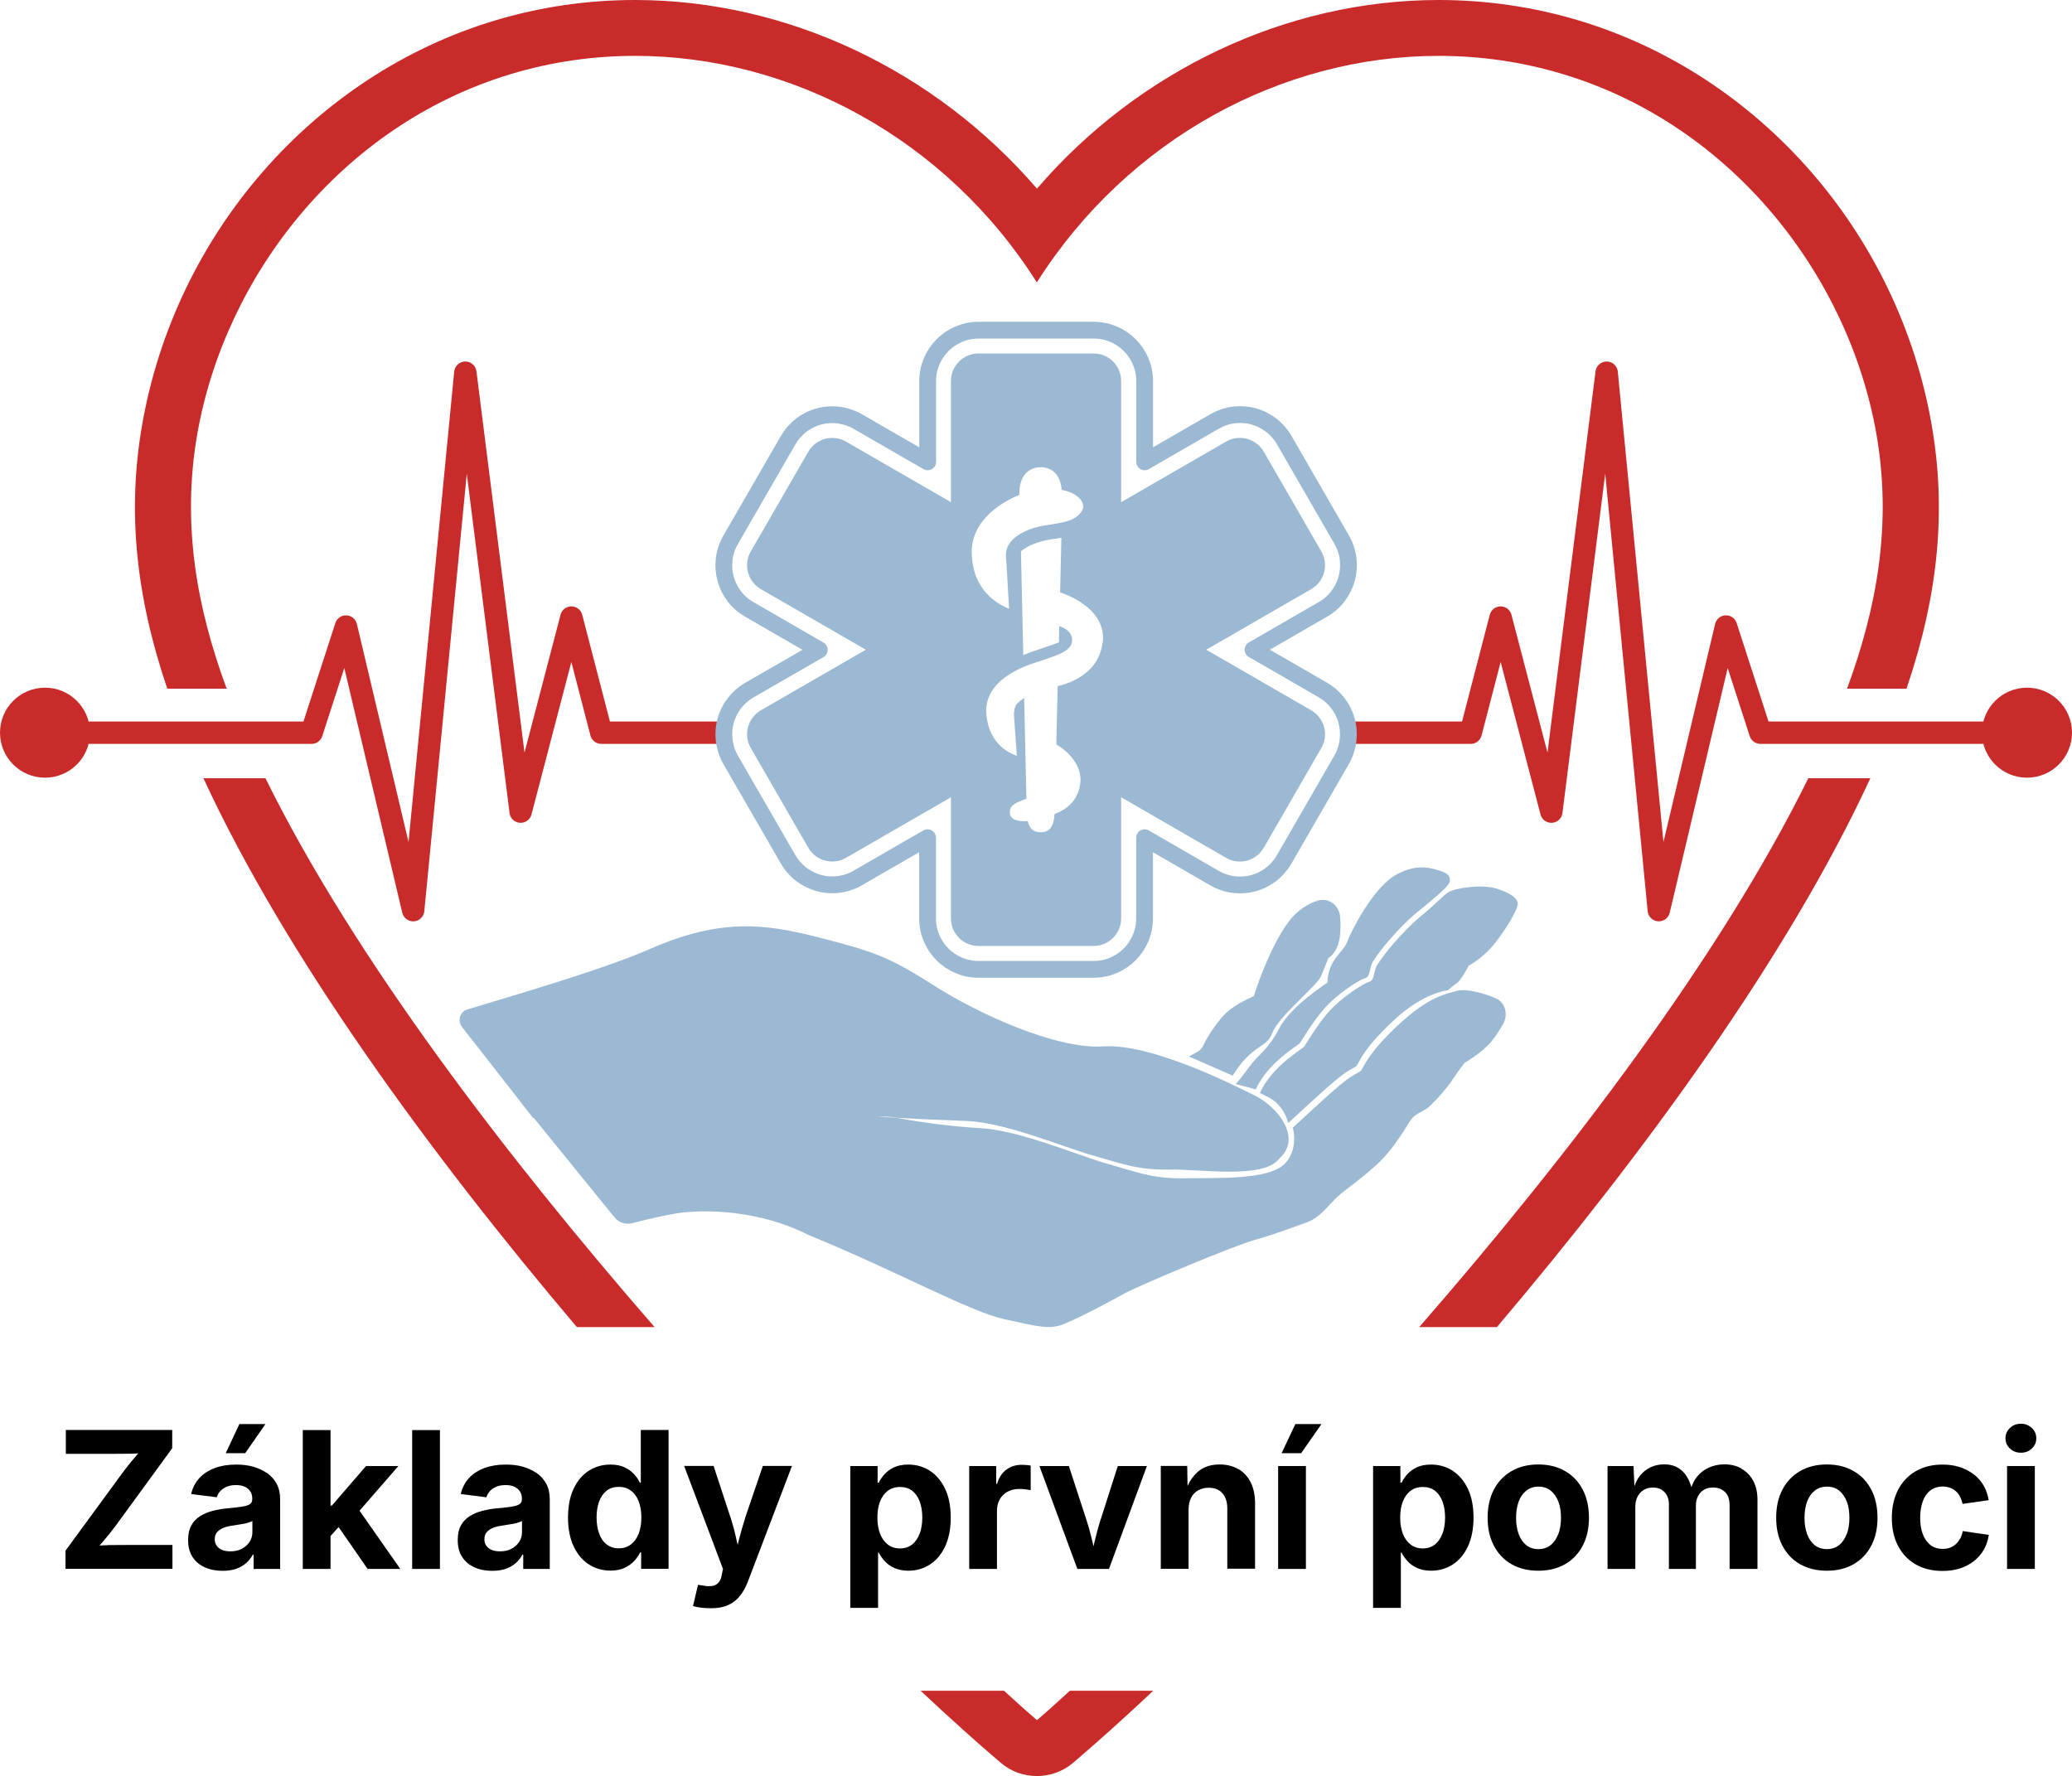 <?xml version="1.0" encoding="UTF-8"?> <svg xmlns="http://www.w3.org/2000/svg" id="Vrstva_2" data-name="Vrstva 2" viewBox="0 0 185.05 158.63"><defs><style> .cls-1 { stroke: #c92b2b; stroke-width: 2px; } .cls-1, .cls-2, .cls-3 { fill: none; } .cls-1, .cls-3 { stroke-linecap: round; stroke-linejoin: round; } .cls-4 { fill: #9cb9d3; } .cls-5 { fill: #c92b2b; } .cls-3 { stroke: #9cb9d3; stroke-width: 1.5px; } </style></defs><g id="text-vector"><g><circle class="cls-5" cx="4.02" cy="65.44" r="4.02"></circle><circle class="cls-5" cx="181.03" cy="65.44" r="4.02"></circle><polyline class="cls-1" points="8.03 65.44 27.83 65.44 30.9 55.96 36.9 81.29 41.56 33.29 46.5 72.49 51.03 55.16 53.7 65.44 64.28 65.44"></polyline><polyline class="cls-1" points="177.02 65.44 157.22 65.44 154.15 55.96 148.15 81.29 143.49 33.29 138.55 72.49 134.02 55.16 131.35 65.44 120.78 65.44"></polyline><g><path class="cls-3" d="M120.27,64.39c-.31-1.16-1.08-2.16-2.12-2.76l-6.24-3.6,6.25-3.61c2.17-1.25,2.92-4.04,1.67-6.21l-5.14-8.91c-.6-1.04-1.61-1.81-2.76-2.12-.38-.1-.78-.15-1.18-.15-.8,0-1.58.21-2.27.61l-6.25,3.61v-7.21c0-2.51-2.04-4.55-4.55-4.55h-10.28c-2.51,0-4.55,2.04-4.55,4.55v7.21l-6.26-3.61c-.69-.39-1.47-.6-2.26-.6-.39,0-.78.05-1.17.15-1.17.31-2.16,1.07-2.77,2.12l-5.14,8.91c-1.25,2.17-.51,4.96,1.67,6.21l6.25,3.61-6.25,3.6c-1.04.6-1.81,1.61-2.12,2.76-.31,1.16-.15,2.41.45,3.46l5.14,8.9c.81,1.4,2.32,2.27,3.94,2.27.79,0,1.58-.21,2.27-.61l6.24-3.6v7.21c0,2.51,2.04,4.55,4.55,4.55h10.28c2.51,0,4.55-2.04,4.55-4.55v-7.21l6.25,3.61c.69.4,1.48.61,2.27.61.4,0,.79-.05,1.17-.15,1.17-.31,2.15-1.06,2.77-2.12l5.14-8.91c.6-1.04.76-2.3.45-3.45ZM117.36,66.43l-5.14,8.91c-.23.39-.6.68-1.04.8-.44.12-.91.06-1.3-.17l-10.5-6.06v12.12c0,.95-.77,1.71-1.71,1.71h-10.28c-.95,0-1.71-.77-1.71-1.71v-12.12l-10.5,6.06c-.82.47-1.87.19-2.34-.63l-5.14-8.91c-.23-.39-.29-.86-.17-1.3.12-.44.41-.81.8-1.04l10.5-6.06-10.5-6.06c-.82-.47-1.1-1.52-.63-2.34l5.14-8.91c.23-.39.6-.68,1.04-.8.44-.11.91-.05,1.3.17l10.5,6.06v-12.12c0-.95.77-1.71,1.71-1.71h10.28c.95,0,1.71.77,1.71,1.71v12.12l10.5-6.06c.39-.23.86-.29,1.3-.17.44.12.81.41,1.04.8l5.14,8.91c.47.82.19,1.87-.63,2.34l-10.5,6.06,10.5,6.06c.39.23.68.6.8,1.04.12.44.06.91-.17,1.3Z"></path><path class="cls-4" d="M116.73,64.08l-10.5-6.06,10.5-6.06c.82-.47,1.1-1.52.63-2.34l-5.14-8.91c-.23-.39-.6-.68-1.04-.8-.44-.12-.91-.06-1.3.17l-10.5,6.06v-12.12c0-.95-.77-1.71-1.71-1.71h-10.28c-.95,0-1.71.77-1.71,1.71v12.12l-10.5-6.06c-.39-.22-.86-.28-1.3-.17-.44.12-.81.41-1.04.8l-5.14,8.91c-.47.82-.19,1.87.63,2.34l10.5,6.06-10.5,6.06c-.39.23-.68.6-.8,1.04-.12.44-.06.91.17,1.3l5.14,8.91c.47.82,1.52,1.1,2.34.63l10.5-6.06v12.12c0,.95.77,1.71,1.71,1.71h10.28c.95,0,1.71-.77,1.71-1.71v-12.12l10.5,6.06c.39.23.86.29,1.3.17.44-.12.81-.41,1.04-.8l5.14-8.91c.23-.39.29-.86.17-1.3-.12-.44-.41-.81-.8-1.04ZM86.78,49.47c-.11-3.67,4.11-5.2,4.26-5.26v-.03c-.04-1.67.82-2.45,1.9-2.45.99,0,1.77.65,1.88,2.02.47.09.89.24,1.19.44.18.12.32.23.43.35.12.14.2.27.24.39.1.25.07.48-.04.68-.53.83-1.3,1.03-3.4,1.33,0,0-.14.02-.39.08-.25.05-.62.15-1.05.32-.86.36-1.95,1.04-1.96,2.2,0,.18,0,.35.03.5l.25,4.34c-.48-.23-3.22-1.24-3.33-4.91ZM98.46,57.41c-.37,3.21-3.89,3.83-4,3.87l-.12,5.21c.42.23,2.43,1.55,2.13,3.56-.3,2-1.99,2.52-2.29,2.66-.09,1.46-.72,1.62-1.24,1.62-.44,0-.94-.12-1.15-.99-.48.03-.84-.02-1.07-.1-.43-.15-.52-.41-.53-.65-.02-.24.02-.49.36-.74.22-.17.59-.32,1.12-.51l-.2-8.99s-.09.04-.12.07c-.36.26-.64.47-.7.79-.09.13-.04.36-.1.53l.26,3.77c-.29-.14-2.48-.77-2.72-3.75-.24-2.98,3.29-4.18,3.96-4.44.66-.23,1.32-.42,1.89-.64.58-.21,1.78-.6,1.81-1.46.03-.86-.76-1.15-1.15-1.31l-.03,1.46c-.15.06-.31.12-.47.18-.57.21-1.24.41-1.89.64-.27.1-.54.2-.82.32l-.21-9.28c.34-.27.74-.48,1.1-.63.43-.17.8-.27,1.05-.32.25-.06.39-.08.39-.08.41-.06.75-.12,1.07-.17l-.11,4.88c.21.08,4.18,1.29,3.81,4.5Z"></path></g><g><path class="cls-5" d="M20.21,61.42c-2.63-7.15-3.99-14.57-2.6-22.6,2.45-14.11,12.83-27.62,28-32.2,3.64-1.1,7.38-1.63,11.11-1.63,13.91,0,27.74,7.37,35.88,20.23,8.15-12.86,21.97-20.23,35.88-20.23,3.73,0,7.47.53,11.11,1.63,15.17,4.58,25.55,18.09,28,32.2,1.39,8.03.03,15.44-2.6,22.6-.01.03-.02.06-.03.09h5.31c2.86-8.41,3.57-15.93,2.25-23.54-2.96-17.08-15.32-31.26-31.48-36.13-4.05-1.22-8.27-1.84-12.55-1.84h0c-13.62,0-26.83,6.32-35.88,16.85C83.55,6.32,70.34,0,56.72,0c-4.28,0-8.5.62-12.55,1.84C28.01,6.71,15.65,20.9,12.69,37.97c-1.32,7.6-.6,15.13,2.25,23.54h5.31s-.02-.06-.03-.09Z"></path><g><path class="cls-2" d="M92.6,153.63c.76-.65,1.76-1.54,2.93-2.62h-5.87c1.17,1.08,2.18,1.98,2.93,2.62Z"></path><path class="cls-5" d="M167.04,69.51h-5.54c-7.91,16.05-21.54,33.85-34.75,49.02h6.94c13.21-15.59,26.03-33.17,33.35-49.02Z"></path><path class="cls-5" d="M23.71,69.51h-5.54c7.32,15.85,20.14,33.43,33.35,49.02h6.94c-13.2-15.18-26.84-32.97-34.75-49.02Z"></path><path class="cls-5" d="M92.6,153.63c-.76-.65-1.76-1.54-2.93-2.62h-7.45c2.66,2.5,5.07,4.66,7.15,6.43.93.8,2.09,1.19,3.24,1.19s2.31-.4,3.24-1.19c2.07-1.77,4.49-3.93,7.15-6.43h-7.45c-1.17,1.08-2.18,1.98-2.93,2.62Z"></path></g></g><g><path class="cls-4" d="M113.64,92.24c.55-1.44,3.66-3.9,4.32-4.99l.69-1.7s.94-.47,1.05-2.25c.03-.54.02-1.02-.02-1.45-.1-1.03-1.05-1.7-1.99-1.41-.8.25-1.77.78-2.6,1.88-1.81,2.42-3.12,6.66-3.12,6.66,0,0-1.15.46-2.14,1.21-.99.75-2.14,2.65-2.36,3.17-.22.52-.55.58-1.29,1l3.91,1.71c1.8-2.88,3-2.38,3.55-3.82Z"></path><path class="cls-4" d="M114.25,91.85c-1.07,2.02-1.88,2.33-2.65,3.4-.77,1.08-1.24,1.57-1.24,1.57l1.79.48c1.09-2.42,3.79-3.92,3.96-4.15.16-.23,1.11-1.86,2.12-3.02,1.25-1.44,3.24-2.65,3.68-2.76.44-.12.38-.69.6-1.27.22-.58,2.23-3.14,4.08-4.64,2.8-2.27,2.9-2.53,2.9-2.86,0-.33-.14-.61-.95-.84-.49-.13-1.86-.76-3.89.39-2.03,1.15-4.01,5.07-4.34,5.99-.33.92-1.71,1.54-1.76,3.63,0,0-3.24,2.06-4.31,4.08Z"></path><path class="cls-4" d="M126.96,81.78c-1.85,1.5-3.86,4.06-4.08,4.64-.22.58-.16,1.15-.6,1.27s-2.43,1.32-3.68,2.76c-1.01,1.16-1.95,2.79-2.12,3.02-.16.23-2.87,1.73-3.96,4.15h0c.29.15.54.27.74.37.94.47,1.55,1.36,1.79,2.32h0s3.04-2.84,4.3-3.88c1.26-1.04,1.59-.98,1.83-1.27.23-.29.48-1.38,3.23-3.97,2.75-2.59,4.9-2.74,4.9-2.74,0,0,.42-.39.8-.64s1.07-1.57,1.07-1.57c0,0,1.28-.65,2.39-2.07,1.11-1.43,2.08-3.13,1.98-3.54-.1-.41-.55-.83-1.85-1.25-1.38-.45-3.83-.05-4.38.33s-1.18,1.11-2.37,2.07Z"></path><path class="cls-4" d="M133.91,89.35c-.39-.31-2.75-1.14-3.76-.86s-2.58.52-5.33,3.11-3,3.69-3.23,3.97c-.23.29-.56.23-1.83,1.27-1.26,1.04-4.3,3.88-4.3,3.88h0c.29,1.14.08,2.39-.7,3.2-1.43,1.5-6.1,1.27-8.96,1.32-2.86.06-4.34-.58-6.98-1.32-2.64-.75-7.8-2.99-11.37-3.17-1.83-.09-4.7-.41-7.45-.92-3.26-.22-6.65-.62-8.25-1.51-4.9-2.71-16.07-1.56-25.28.05l8.42,10.37c.37.46.99.66,1.56.51,1.74-.44,2.77-.66,3.75-.84,2.55-.45,7.57-.37,12,1.89,7.83,3.2,14.34,6.82,17.47,7.52,3.13.69,4.11.95,5.36.43,1.67-.69,4.33-2.13,5.33-2.69,1.26-.7,9.78-4.28,11.65-4.8,1.87-.52,3.3-1.09,4.62-1.55,1.32-.46,2.03-1.61,2.86-2.36.83-.75,1.65-1.21,3.35-2.72,1.7-1.51,2.86-3.71,3.19-4.15.33-.43.87-.65,1.31-.91.45-.26,1.82-1.77,2.38-2.63.56-.86,1.08-1.51,1.08-1.51,0,0,1.57-.91,2.39-1.9.4-.48.77-1.07,1.05-1.56.38-.66.3-1.52-.24-2.04-.03-.03-.06-.06-.09-.08Z"></path><path class="cls-4" d="M75,99.83c1.39.78,2.39-.49,5,0,2.47.16,4.87.22,6.38.29,3.5.17,8.57,2.33,11.15,3.06s4.04,1.33,6.84,1.28c2.8-.06,8.45.88,9.85-.95,2.15-1.87-.13-4.66-2.15-5.66-2.02-1-9.27-4.67-13.52-4.39-4.26.28-11.26-2.95-15.24-5.5s-5.4-3-10.14-4.22-8.73-1.78-15.08,1c-3.86,1.69-10.48,3.66-16.35,5.42-.66.2-.91,1-.49,1.55l6.36,8.14c9.83-1.66,22.19-2.91,27.37,0Z"></path></g></g></g><g id="text_kopie" data-name="text kopie"><g><path d="M9.61,138.01c-.24,0-.48.02-.72.03.13-.15.26-.3.39-.45.38-.44.73-.88,1.06-1.33l5.04-6.91v-1.63H5.88v2.13h4.15c.55,0,1.1,0,1.65-.01.22,0,.45-.02.67-.03-.11.13-.23.26-.34.4-.37.42-.7.85-1.02,1.27l-5.14,7.02v1.62h9.55v-2.13h-4.09c-.57,0-1.13,0-1.7.01Z"></path><path d="M23.83,131.56c-.37-.25-.78-.44-1.25-.57s-.96-.18-1.49-.18c-.72,0-1.35.1-1.91.31-.56.21-1.02.51-1.38.9-.36.39-.6.87-.73,1.42l2.29.29c.06-.21.17-.39.31-.55.15-.16.34-.29.57-.39.24-.1.51-.15.83-.15s.57.05.79.15c.22.1.38.24.5.42s.17.4.17.65v.04c0,.2-.07.35-.22.45-.15.1-.39.17-.72.22-.33.05-.76.1-1.3.15-.46.04-.9.12-1.32.23-.42.11-.79.27-1.12.48-.33.21-.59.49-.77.83-.19.34-.28.77-.28,1.29,0,.6.13,1.11.4,1.52.27.41.63.71,1.1.92.47.21.99.31,1.58.31.46,0,.86-.06,1.21-.18.34-.12.64-.29.89-.51.25-.22.45-.47.6-.76h.07v1.28h2.37v-6.2c0-.54-.1-1.01-.31-1.4-.21-.39-.5-.71-.86-.97ZM22.54,136.83c0,.33-.08.62-.25.88s-.4.47-.69.62c-.29.16-.64.23-1.03.23-.27,0-.51-.04-.72-.12s-.37-.21-.49-.37-.18-.36-.18-.59.06-.45.19-.61c.13-.16.31-.29.54-.39.23-.1.5-.17.8-.21.15-.02.31-.05.5-.08.18-.03.36-.06.54-.09.18-.03.34-.07.47-.12.14-.04.25-.09.32-.13v.97Z"></path><polygon points="23.71 127.19 21.38 127.19 20.16 129.79 21.9 129.79 23.71 127.19"></polygon><polygon points="35.58 130.94 32.69 130.94 29.64 134.47 29.52 134.47 29.52 127.73 27.04 127.73 27.04 140.13 29.52 140.13 29.52 137.19 30.24 136.39 32.83 140.13 35.75 140.13 32.11 134.93 35.58 130.94"></polygon><rect x="36.81" y="127.73" width="2.48" height="12.4"></rect><path d="M47.91,131.56c-.37-.25-.78-.44-1.25-.57s-.96-.18-1.49-.18c-.72,0-1.35.1-1.91.31-.56.21-1.02.51-1.38.9-.36.39-.6.87-.73,1.42l2.29.29c.06-.21.17-.39.31-.55.15-.16.34-.29.57-.39.24-.1.51-.15.83-.15s.57.05.79.15c.22.1.38.24.5.42s.17.4.17.65v.04c0,.2-.07.35-.22.45-.15.1-.39.17-.72.22-.33.05-.76.1-1.3.15-.46.04-.9.12-1.32.23-.42.11-.79.27-1.12.48-.33.21-.59.49-.77.83-.19.34-.28.77-.28,1.29,0,.6.13,1.11.4,1.52.27.41.63.71,1.1.92.47.21.99.31,1.58.31.46,0,.86-.06,1.21-.18.34-.12.64-.29.89-.51.25-.22.45-.47.6-.76h.07v1.28h2.37v-6.2c0-.54-.1-1.01-.31-1.4-.21-.39-.5-.71-.86-.97ZM46.62,136.83c0,.33-.08.62-.25.88-.17.26-.4.47-.69.62-.29.16-.64.23-1.03.23-.27,0-.51-.04-.72-.12s-.37-.21-.49-.37-.18-.36-.18-.59.06-.45.19-.61c.13-.16.31-.29.54-.39.23-.1.5-.17.8-.21.15-.02.31-.05.5-.08.18-.03.36-.06.54-.09.18-.03.34-.07.47-.12.14-.04.25-.09.32-.13v.97Z"></path><path d="M57.22,132.43h-.07c-.13-.27-.3-.52-.53-.77s-.51-.45-.85-.61c-.34-.16-.76-.24-1.26-.24-.7,0-1.33.18-1.91.54-.57.36-1.03.9-1.36,1.6-.34.7-.51,1.57-.51,2.59s.17,1.87.5,2.57c.33.7.78,1.24,1.35,1.61s1.22.56,1.95.56c.48,0,.89-.08,1.24-.24.34-.16.63-.36.86-.61.23-.25.41-.5.54-.77h.09v1.46h2.45v-12.4h-2.48v4.7ZM57.04,136.98c-.16.41-.39.73-.69.96-.3.23-.66.35-1.09.35s-.78-.12-1.08-.35-.52-.55-.67-.97c-.15-.41-.23-.89-.23-1.44s.08-1.02.23-1.43c.15-.41.38-.73.67-.96s.66-.34,1.08-.34.79.11,1.09.34c.3.22.53.54.69.95.16.41.24.89.24,1.44s-.08,1.04-.24,1.45Z"></path><path d="M66.53,135.66c-.19.58-.36,1.17-.51,1.76-.05.18-.09.38-.14.56-.04-.18-.09-.38-.13-.56-.12-.59-.28-1.18-.47-1.77l-1.55-4.72h-2.63l3.47,9.2-.11.53c-.04.29-.14.51-.28.68s-.33.27-.56.31c-.23.04-.5.03-.8-.03l-.48-.07-.45,1.9c.2.06.44.1.73.14.29.04.59.05.9.05.59,0,1.09-.09,1.51-.28.42-.19.77-.46,1.05-.82.29-.35.52-.78.71-1.27l3.94-10.34h-2.6l-1.61,4.72Z"></path><path d="M83.03,131.35c-.57-.36-1.21-.54-1.91-.54-.49,0-.92.08-1.26.24-.35.16-.63.37-.85.61s-.4.5-.52.76h-.11v-1.48h-2.44v12.67h2.48v-4.93h.07c.13.27.31.52.54.77s.51.45.85.6.75.24,1.23.24c.73,0,1.38-.19,1.95-.56.57-.37,1.02-.91,1.35-1.61.33-.71.5-1.56.5-2.57s-.17-1.89-.51-2.59c-.34-.7-.79-1.23-1.36-1.6ZM82.13,136.98c-.15.41-.38.74-.67.97s-.66.35-1.09.35-.78-.12-1.08-.35c-.3-.23-.53-.55-.69-.96-.16-.41-.24-.89-.24-1.45s.08-1.04.24-1.44c.16-.41.39-.72.69-.95.3-.22.66-.34,1.09-.34s.8.11,1.09.34.52.55.67.96c.15.41.23.89.23,1.43s-.08,1.03-.23,1.44Z"></path><path d="M91.26,130.83c-.53,0-.99.14-1.38.43-.39.29-.67.71-.83,1.27h-.08v-1.59h-2.41v9.19h2.48v-5.18c0-.4.08-.75.25-1.04.17-.29.4-.52.7-.68s.63-.24.99-.24c.19,0,.4,0,.6.03s.37.05.47.08v-2.2c-.11-.02-.23-.04-.38-.05-.14-.01-.28-.02-.42-.02Z"></path><path d="M98.31,135.66c-.18.59-.35,1.18-.49,1.77-.05.22-.11.46-.16.68-.05-.23-.11-.46-.16-.69-.14-.59-.31-1.18-.5-1.76l-1.54-4.72h-2.63l3.39,9.19h2.82l3.39-9.19h-2.6l-1.51,4.72Z"></path><path d="M110.6,131.22c-.48-.28-1.04-.42-1.67-.42-.79,0-1.43.21-1.94.64-.38.33-.69.75-.93,1.28l-.03-1.79h-2.36v9.19h2.48v-5.28c0-.42.08-.78.23-1.07.15-.29.36-.51.63-.66.27-.15.58-.23.93-.23.53,0,.94.16,1.23.49.29.32.44.78.44,1.36v5.38h2.48v-5.83c0-.73-.13-1.36-.39-1.88s-.63-.92-1.11-1.2Z"></path><polygon points="114.46 129.79 116.21 129.79 118.02 127.19 115.69 127.19 114.46 129.79"></polygon><rect x="114.15" y="130.94" width="2.48" height="9.19"></rect><path d="M129.72,131.35c-.57-.36-1.21-.54-1.91-.54-.49,0-.92.08-1.26.24-.35.16-.63.37-.85.61s-.4.5-.52.76h-.11v-1.48h-2.44v12.67h2.48v-4.93h.07c.13.27.31.52.54.77s.51.45.85.6.75.24,1.23.24c.73,0,1.38-.19,1.95-.56.57-.37,1.02-.91,1.35-1.61.33-.71.5-1.56.5-2.57s-.17-1.89-.51-2.59c-.34-.7-.79-1.23-1.36-1.6ZM128.82,136.98c-.15.41-.38.74-.67.97s-.66.35-1.09.35-.78-.12-1.08-.35c-.3-.23-.53-.55-.69-.96-.16-.41-.24-.89-.24-1.45s.08-1.04.24-1.44c.16-.41.39-.72.69-.95.3-.22.66-.34,1.09-.34s.8.11,1.09.34.52.55.67.96c.15.41.23.89.23,1.43s-.08,1.03-.23,1.44Z"></path><path d="M139.79,131.4c-.68-.4-1.48-.6-2.4-.6s-1.73.2-2.41.6c-.68.4-1.2.95-1.57,1.66-.37.71-.55,1.55-.55,2.5s.18,1.77.55,2.48c.37.71.89,1.27,1.57,1.66s1.48.59,2.41.59,1.72-.2,2.4-.59,1.2-.95,1.57-1.66c.37-.71.55-1.54.55-2.48s-.18-1.79-.55-2.5c-.37-.71-.89-1.27-1.57-1.66ZM139.17,137.01c-.16.42-.38.75-.68.99s-.66.36-1.09.36-.81-.12-1.1-.36-.52-.57-.67-.99c-.15-.42-.23-.9-.23-1.44s.08-1.03.23-1.45c.15-.42.38-.74.68-.98.3-.24.67-.36,1.1-.36s.8.12,1.09.36.52.57.68.98c.16.42.23.9.23,1.45s-.08,1.03-.23,1.44Z"></path><path d="M155.53,131.16c-.45-.25-.95-.37-1.52-.37-.48,0-.93.09-1.35.27-.42.18-.79.46-1.1.83-.21.26-.37.58-.5.93-.18-.6-.44-1.08-.79-1.41-.43-.42-.98-.62-1.64-.62-.42,0-.81.08-1.19.25-.38.17-.71.43-.99.78-.2.25-.35.57-.48.92l-.08-1.8h-2.32v9.19h2.48v-5.53c0-.38.07-.69.21-.95.14-.26.33-.45.56-.59.24-.13.5-.2.79-.2.43,0,.78.13,1.04.4s.4.63.4,1.09v5.78h2.41v-5.63c0-.33.06-.62.19-.87.12-.24.3-.43.53-.57s.5-.2.82-.2c.42,0,.77.13,1.05.39.28.26.42.65.42,1.18v5.7h2.49v-6.17c0-.68-.13-1.25-.39-1.72-.26-.47-.61-.83-1.06-1.07Z"></path><path d="M165.56,131.4c-.68-.4-1.48-.6-2.4-.6s-1.73.2-2.41.6c-.68.4-1.2.95-1.57,1.66-.37.71-.55,1.55-.55,2.5s.18,1.77.55,2.48c.37.71.89,1.27,1.57,1.66s1.48.59,2.41.59,1.72-.2,2.4-.59,1.2-.95,1.57-1.66c.37-.71.55-1.54.55-2.48s-.18-1.79-.55-2.5c-.37-.71-.89-1.27-1.57-1.66ZM164.93,137.01c-.16.42-.38.75-.68.99s-.66.36-1.09.36-.81-.12-1.1-.36-.52-.57-.67-.99c-.15-.42-.23-.9-.23-1.44s.08-1.03.23-1.45c.15-.42.38-.74.68-.98.3-.24.67-.36,1.1-.36s.8.12,1.09.36.52.57.68.98c.16.42.23.9.23,1.45s-.08,1.03-.23,1.44Z"></path><path d="M175.06,137.41c-.1.2-.23.36-.38.5s-.33.25-.52.32c-.2.08-.42.11-.66.11-.44,0-.81-.12-1.1-.35-.3-.24-.52-.56-.68-.98-.16-.42-.23-.9-.23-1.45s.08-1.04.23-1.46.38-.75.68-.98c.3-.23.66-.35,1.1-.35.24,0,.46.04.66.11.2.07.37.18.52.31s.27.3.37.49c.1.19.17.4.23.64l2.33-.33c-.08-.49-.23-.93-.46-1.32-.23-.39-.53-.73-.89-1s-.78-.49-1.24-.64c-.47-.15-.98-.22-1.54-.22-.92,0-1.72.2-2.4.6-.68.4-1.2.95-1.57,1.67-.37.72-.55,1.55-.55,2.5s.18,1.77.55,2.48c.37.71.89,1.27,1.57,1.66s1.48.59,2.4.59c.56,0,1.08-.07,1.55-.22.47-.15.89-.37,1.25-.65.36-.29.66-.62.89-1.02.23-.39.38-.84.45-1.33l-2.33-.34c-.04.25-.12.47-.22.67Z"></path><rect x="179.25" y="130.94" width="2.48" height="9.19"></rect><path d="M180.49,129.75c.38,0,.71-.12.97-.37.27-.25.4-.55.4-.92s-.13-.67-.4-.92c-.27-.25-.59-.38-.97-.38s-.71.12-.98.38c-.27.25-.4.55-.4.92s.13.67.4.92c.27.25.59.37.98.37Z"></path></g></g></svg> 